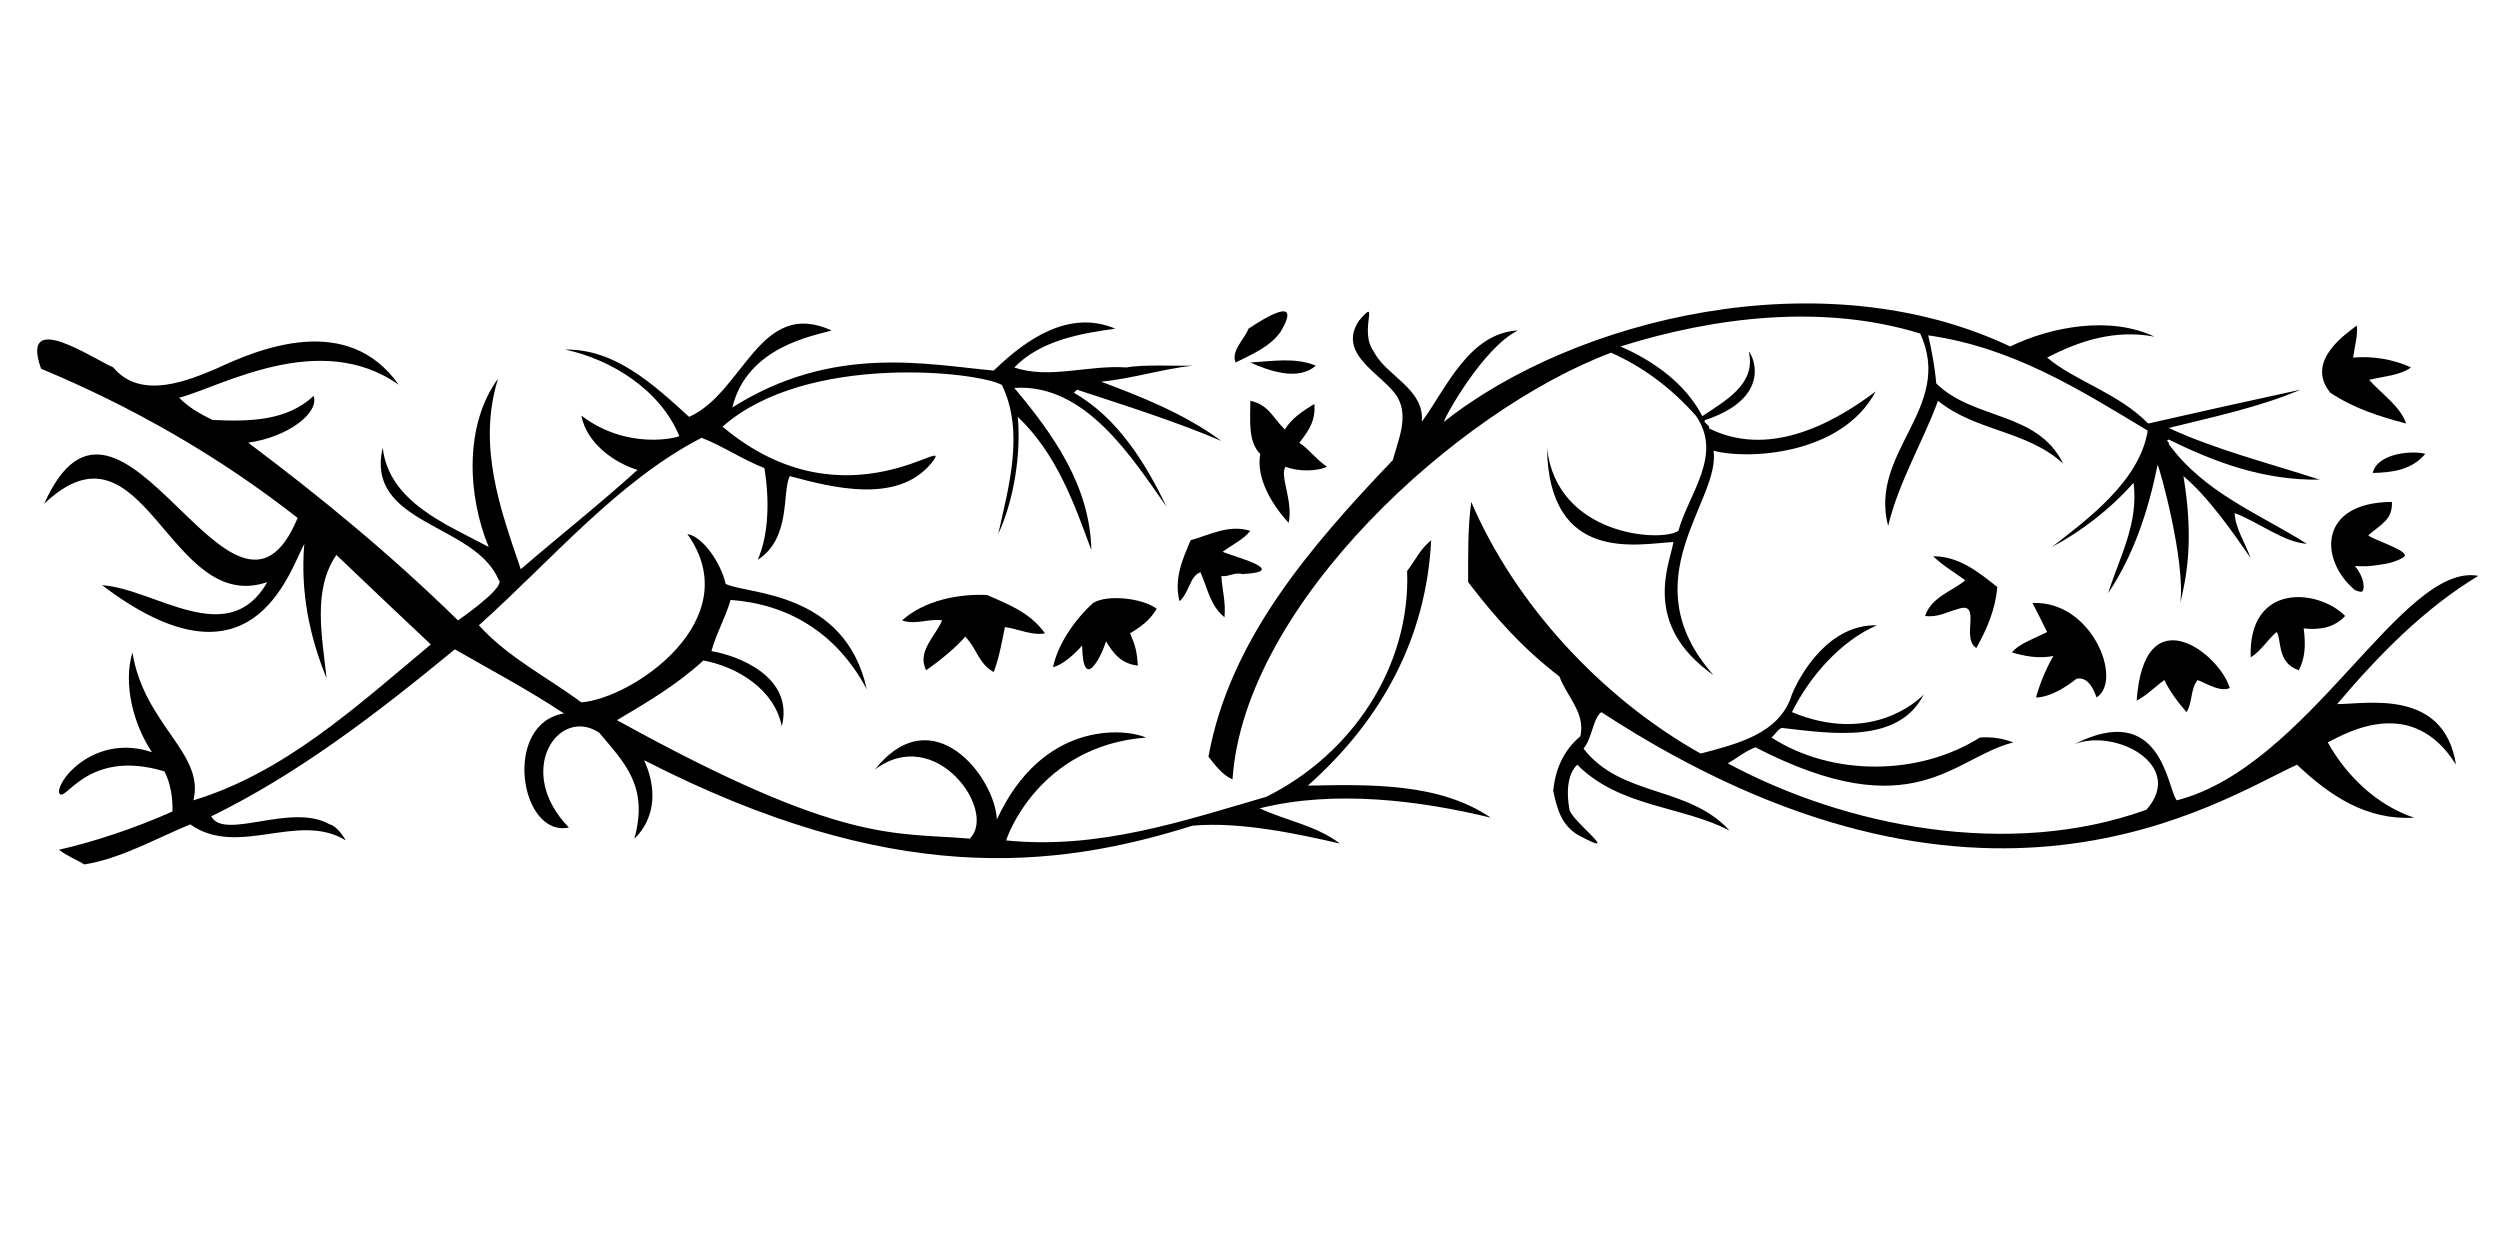 <?xml version="1.0" encoding="utf-8"?>
<!-- Generator: Adobe Illustrator 16.0.0, SVG Export Plug-In . SVG Version: 6.00 Build 0)  -->
<!DOCTYPE svg PUBLIC "-//W3C//DTD SVG 1.1//EN" "http://www.w3.org/Graphics/SVG/1.1/DTD/svg11.dtd">
<svg version="1.1" id="Ebene_1" xmlns="http://www.w3.org/2000/svg" xmlns:xlink="http://www.w3.org/1999/xlink" x="0px" y="0px"
	 width="350px" height="175px" viewBox="0 0 350 175" enable-background="new 0 0 350 175" xml:space="preserve">
<g>
	<path d="M332.185,66.214c2.805-0.061,5.488-0.436,7.358-2.68C337.611,63.034,332.807,63.471,332.185,66.214z"/>
	<path d="M329.69,79.247c1.707,0.063,1.913,0.063,3.887-0.248c1.401-0.156,3.168-0.946,3.12-1.249
		c-0.155-0.904-4.257-2.103-5.147-2.807c1.81-1.56,3.439-2.183,3.315-4.675c-5.188,0.031-7.726,2.072-8.348,4.63
		c-0.62,2.556,0.678,5.626,3.173,7.715c0.671,0.282,0.985,0.289,1.086,0.124C331.082,82.24,330.927,80.712,329.69,79.247z"/>
	<path d="M322.52,87.978c2.309,0.25,4.301-0.125,5.799-1.746c-3.824-3.846-13.595-4.676-13.22,5.799
		c1.435-0.875,2.433-2.557,3.617-3.555c0.749,0.934-0.04,4.303,3.115,5.363C322.707,92.155,322.822,90.378,322.52,87.978z"/>
	<path d="M326.251,54.99c3.304,2.181,6.806,3.307,10.609,4.304c-0.812-2.433-3.552-4.24-5.176-6.112
		c1.998-0.499,4.364-0.622,5.86-1.745c-2.429-1.122-5.36-1.624-8.104-1.374c0.186-1.497,0.709-3.178,0.5-4.487
		C328.816,46.51,322.549,50.438,326.251,54.99z"/>
	<path d="M195.688,55.677c1.558,2.806,0,6.048-0.685,8.73c-11.789,12.346-22.888,25.314-25.819,41.529
		c0.876,1.121,1.996,2.616,3.368,3.178c1.663-24.65,31.677-51.753,53.002-59.735c4.365,1.933,8.357,4.865,11.846,8.792
		c3.867,5.486-0.936,10.85-2.431,16.149c-2.309,1.622-17.063,0.78-18.394-11.659c0.25,16.398,12.844,13.467,17.707,13.22
		c-0.495,3.055-4.572,11.493,5.614,18.643c-11.848-13.384,1.039-24.401,0-31.427c4.425,1.247,17.875,0.791,22.697-8.293
		c-6.608,4.99-15.287,9.166-23.33,5.172c0.248-0.432-1.05-0.869-0.491-1.181c9.021-3.015,6.923-8.605,6.049-9.605
		c1.121,4.617-3.375,6.955-6.494,9.074c-2.37-4.614-6.974-7.825-11.466-9.758c13.284-4.179,28.438-5.987,41.969-1.81
		c4.802,10.415-7.233,16.526-4.491,26.938c1.498-6.234,4.801-11.598,6.983-17.522c5.302,4.305,12.41,4.118,17.522,8.792
		c-3.62-7.356-12.473-6.046-17.77-11.224c-0.191-2.307-0.638-4.614-1.122-6.731c11.722,1.684,20.815,7.357,30.729,13.341
		c-1.124,7.11-8.595,12.535-13.395,16.277c4.115-2.183,8.105-5.239,11.411-8.98c0.747,5.674-1.995,10.476-3.557,15.466
		c3.618-5.427,5.611-11.537,6.925-17.959c0.185,0,3.928,13.405,3.179,19.328c0.749-3.241,1.995-8.479,0.437-17.77
		c3.614,3.055,6.983,7.98,9.415,11.474c-0.748-2.057-2.182-4.239-2.243-6.299c3.428,1.31,6.92,4.116,10.103,4.302
		c-6.61-4.178-14.341-7.106-19.333-13.967c0.185-0.313-0.562-0.436,0-0.625c6.485,3.182,13.281,5.737,21.14,5.613
		c-7.107-2.307-14.529-4.176-21.14-7.234c6.236-1.558,12.598-2.869,18.459-5.362c-7.172,1.558-14.216,3.117-21.329,4.74
		c-4.241-4.304-10.225-5.922-14.153-9.23c4.428-2.308,9.478-3.989,15.029-2.929c-6.172-2.932-14.403-1.435-20.202,1.372
		c-26.357-12.472-60.985-3.929-79.259,10.538c-0.185-0.187,5.427-10.411,10.353-12.783c-6.921,0.373-10.099,8.231-13.469,12.783
		c0.438-4.615-5.111-6.484-6.733-9.854c-2.161-2.928,0.995-7.854-2.056-4.3C187.019,49.752,193.881,52.498,195.688,55.677z"/>
	<path d="M299.134,98.081c1.375-0.688,2.559-1.936,3.868-2.871c0.749,1.559,1.999,3.242,3.116,4.488
		c0.873-1.371,0.5-3.24,1.561-4.488c1.434,0.561,3.118,1.685,4.488,1.122C310.775,91.532,300.174,83.22,299.134,98.081z"/>
	<path d="M287.474,91.842c-1.06,1.808-1.87,3.806-2.433,5.801c1.949,0,4.265-1.497,5.689-2.63c1.044-0.176,2.001,0.384,2.792,2.63
		c3.742-2.372-0.621-13.596-8.978-13.222c0.682,1.311,1.372,2.683,2.057,4.055c-1.686,0.871-4.053,1.685-4.925,2.867
		C283.421,91.842,285.254,92.249,287.474,91.842z"/>
	<path d="M276.688,90.72c1.495-2.68,2.683-5.424,2.932-8.543c-2.684-2.118-5.364-4.303-8.982-4.303
		c1.436,1.373,2.996,2.246,4.49,3.367c-1.744,1.498-4.739,2.309-5.611,4.99c1.744,0.248,3.055-0.563,4.489-0.936
		C277.625,83.985,274.443,89.347,276.688,90.72z"/>
	<path d="M185.772,65.343c-1.557-1.06-2.692-2.652-3.874-3.336c1.557-1.996,2.253-3.212,2.127-5.457
		c-1.869,1.121-3.221,2.088-4.154,3.583c-1.744-1.746-2.267-3.458-4.822-4.022c0,2.808-0.354,5.708,1.391,7.453
		c-0.623,3.243,1.54,7.016,3.973,9.634c0.66-3.076-1.311-6.61-0.438-7.855C181.657,66.028,184.341,66.028,185.772,65.343z"/>
	<path d="M184.216,51.188c-2.932-1.185-5.986-0.625-9.167-0.437C177.666,51.935,181.781,53.372,184.216,51.188z"/>
	<path d="M172.988,50.751c2.183-1.122,4.743-2.118,6.301-4.303c3.054-5.175-2.069-2.059-4.492-0.438
		C174.176,47.569,172.304,49.128,172.988,50.751z"/>
	<path d="M166.693,75.632c-1.124,2.617-2.37,5.423-1.56,8.542c1.372-1.187,1.434-3.555,2.929-4.054c1,2.183,1.311,4.615,3.37,6.298
		c0.185-2.371-0.311-3.556-0.438-5.799c0.812,0.249,1.81-0.561,2.935-0.25c7.041-0.373-1.625-2.558-2.748-3.118
		c1.309-0.998,2.867-1.683,3.868-2.931C171.993,73.384,169.373,74.882,166.693,75.632z"/>
	<path d="M208.719,114.478c-7.17-4.863-16.709-4.675-25.627-4.489c10.475-9.29,16.588-20.827,17.272-34.356
		c-1.557,1.246-2.245,2.866-3.365,4.301c0.494,13.469-7.795,25.692-19.707,31.615c-11.597,3.367-23.445,7.418-36.417,6.111
		c0-0.25,4.448-13.24,19.583-14.406c-3.058-1.309-14.51-2.369-20.895,11.474c-0.268-5.944-8.997-17.168-17.083-6.984
		c8.503-6.441,17.232,5.821,13.281,9.667c-10.659-0.936-17.665,0.936-49.385-16.589c4.118-2.431,8.356-4.925,12.101-8.354
		c4.738,0.876,9.976,4.054,10.972,9.229c1.788-7.045-6.358-9.976-9.851-10.539c0.685-2.492,1.995-4.737,2.681-7.17
		c7.855,0.562,14.777,4.429,19.078,12.534c-3.055-13.927-16.896-13.282-19.764-14.778c-0.625-2.806-3.117-6.609-5.363-6.982
		c8.563,11.992-7.649,23.009-14.84,23.568c-4.803-3.553-10.289-6.297-14.344-10.786c10.228-9.167,19.456-20.204,31.178-26.253
		c3.054,1.186,5.736,3.056,8.792,4.24c0.688,4.178,0.688,9.104-0.934,12.846c4.739-3.055,3.366-9.539,4.488-11.723
		c5.986,1.621,15.028,3.929,19.769-1.748c4.053-5.051-11.62,9.584-29.185-5.173c11.747-10.393,35.941-7.703,39.12-5.83
		c3.182,6.61,0.915,14.31-0.519,20.859c2.246-4.865,3.181-11.225,2.743-16.401c5.425,5.176,7.856,12.036,10.287,18.645
		c-0.185-8.98-5.297-16.151-10.784-22.697c9.973-0.686,16.524,9.851,21.326,16.648c-2.868-5.925-6.737-12.409-12.973-15.964
		c0.125-0.186,0.251-0.25,0.438-0.436c6.795,2.244,13.593,4.366,20.201,7.172c-5.173-3.804-11.161-6.173-16.836-8.294
		c4.368-0.436,8.421-1.744,12.783-2.244c-2.431,0.061-6.857-0.189-9.229,0.25c-5.362-0.374-10.85,1.683-15.711,0
		c3.738-3.868,9.602-4.803,14.153-5.427c-6.486-2.743-12.534,1.498-17.024,5.863c-9.227-0.81-22.488-3.784-36.603,5.174
		c2.058-8.541,11.411-10.036,13.906-10.786c-10.1-4.615-12.286,8.667-19.955,12.097c-5.112-4.678-10.477-9.542-17.334-9.417
		c6.425,1.375,13.282,5.613,15.962,12.1c-0.25,0.248-7.357,2.016-13.716-2.869c0.685,3.742,4.427,6.546,7.854,7.607
		c-5.361,4.865-10.912,9.229-16.335,13.904c-2.869-8.417-6.111-17.272-3.181-26.687c-4.802,6.609-4.24,16.524-1.308,23.571
		c-5.801-3.118-13.968-6.237-14.842-13.905C51.083,73.512,66.445,73.198,69.811,81.18c0.952,0.796-3.585,4.21-5.695,5.675
		c-9.415-9.229-19.454-17.46-29.369-24.879c5.613-0.792,9.965-4.18,9.165-6.549c-3.741,3.493-8.853,3.617-14.154,3.368
		c-1.682-0.81-3.427-1.809-4.677-3.118c5.676-1.433,19.642-9.667,30.743-1.81c-7.15-10.143-19.455-5.112-25.565-2.244
		c-3.627,1.497-10.477,4.552-14.404-0.187c-2.943-1.278-13.097-8.232-10.104,0.187c12.723,5.299,24.88,12.221,35.917,20.889
		c-9,21.718-24.798-25.878-35.48-1.992c14.031-13.285,17.397,15.711,31.239,10.973c-5.485,9.602-15.713,0.936-23.132,0.436
		c20.867,15.839,26.064-1.56,28.308-5.801c-0.56,6.676,0.686,12.846,3.118,18.832c-0.621-5.924-1.995-12.347,1.371-17.271
		c4.489,4.303,8.793,8.355,13.22,12.533c-10.6,8.855-20.515,17.957-33.234,21.824c1.64-6.588-6.879-10.539-8.542-20.703
		c-1.312,4.428,0.123,10.039,2.74,13.968c-7.524-2.556-13.029,3.368-13.029,5.612c0.684,2.059,3.634-6.299,14.775-2.93
		c0.875,1.685,1.185,3.804,1.124,5.611c-5.112,2.307-11.161,4.304-15.899,5.361c1.121,0.875,2.367,1.312,3.55,2.059
		c5.117-0.809,9.978-3.615,14.843-5.612c6.67,4.74,15.089-1.868,21.762,2.247c-0.062-0.125-1.121-1.997-2.245-2.247
		c-5.383-3.097-14.737,2.308-16.587-1.121c12.16-5.925,23.196-14.405,34.11-23.383c5.111,2.931,10.289,5.672,15.277,8.978
		c-8.667,1.415-6.173,17.419,0.688,15.964c-7.692-7.898-1.456-17.043,4.239-13.278c3.492,4.174,6.982,7.46,4.926,14.838
		c0.188-0.188,4.552-3.846,1.373-10.977c34.565,17.729,57.305,15.279,76.759,9.168c6.67-0.624,14.905,1.185,20.643,2.493
		c-3.368-2.556-7.67-3.242-11.226-4.927C186.77,110.552,198.743,112.046,208.719,114.478z"/>
	<path d="M158.211,88.663c2.316-1.386,2.997-2.293,3.732-3.43c-1.983-1.513-6.948-2.045-8.907-0.813
		c-2.558,2.311-4.929,5.739-5.612,8.98c1.246-0.25,2.983-1.775,4.073-3.023c0.126,6.857,2.807,1.248,3.347-0.594
		c1.061,1.748,2.14,3.148,4.45,3.4C159.167,91.188,158.961,90.407,158.211,88.663z"/>
	<path d="M131.897,86.854c-0.934,2.244-3.554,4.301-2.244,6.984c1.808-1.248,4.23-3.213,5.479-4.708
		c1.617,1.621,1.878,3.835,3.998,4.957c0.811-2.246,1.058-3.928,1.559-6.296c1.809,0.248,3.931,1.244,5.612,0.871
		c-2.182-2.994-5.175-4.053-8.105-5.363c-3.991-0.187-8.794,0.747-11.909,3.555C128.156,87.541,130.15,86.543,131.897,86.854z"/>
	<path d="M327.195,98.577c5.861-6.92,12.222-13.406,19.769-17.958c-10.624-1.976-23.718,26.708-42.217,31.427
		c-1.371-1.682-2.08-14.072-14.342-7.855c5.758-2.277,15.591,2.93,10.104,9.165c-19.145,6.922-42.027,2.432-58.615-6.485
		c1.31-0.748,2.493-1.746,3.865-2.246c22.201,11.435,27.748,1.375,36.104-0.684c-1.435-0.561-2.991-0.813-4.676-0.688
		c-8.606,5.426-20.765,5.426-29.182,0c0.559-0.438,1.122-1.559,1.746-1.309c6.671,0.749,16.088,2.246,19.578-4.738
		c-0.936,1.059-7.608,7.004-18.457,2.492c2.432-4.924,6.797-9.977,11.909-12.157c-6.67-0.167-10.663,6.673-11.909,9.665
		c-1.683,5.609-7.919,6.984-12.781,8.293c-13.905-7.795-26.002-20.952-32.115-35.23c-0.502,3.617-0.436,7.668-0.436,11.225
		c3.804,4.986,7.731,9.353,12.784,13.219c0.996,2.742,3.678,5.113,2.929,8.354c-2.43,2.058-3.493,4.676-3.804,7.608
		c0.502,2.43,1.122,4.926,3.616,6.298c6.546,3.491-1.434-2.246-1.369-3.806c-0.376-2.118-0.312-4.738,1.118-6.109
		c5.925,5.985,14.841,5.798,21.331,9.228c-5.803-6.36-15.095-4.613-20.455-11.474c1.246-1.496,1.307-4.239,2.495-5.113
		c53.125,34.652,86.22,12.491,97.397,7.359c4.679,4.428,9.79,7.794,16.399,7.42c-5.236-1.747-9.477-5.863-12.093-10.537
		c2.864-1.497,11.907-6.589,17.952,3.117C342.161,96.311,331.25,98.577,327.195,98.577z"/>
</g>
</svg>
